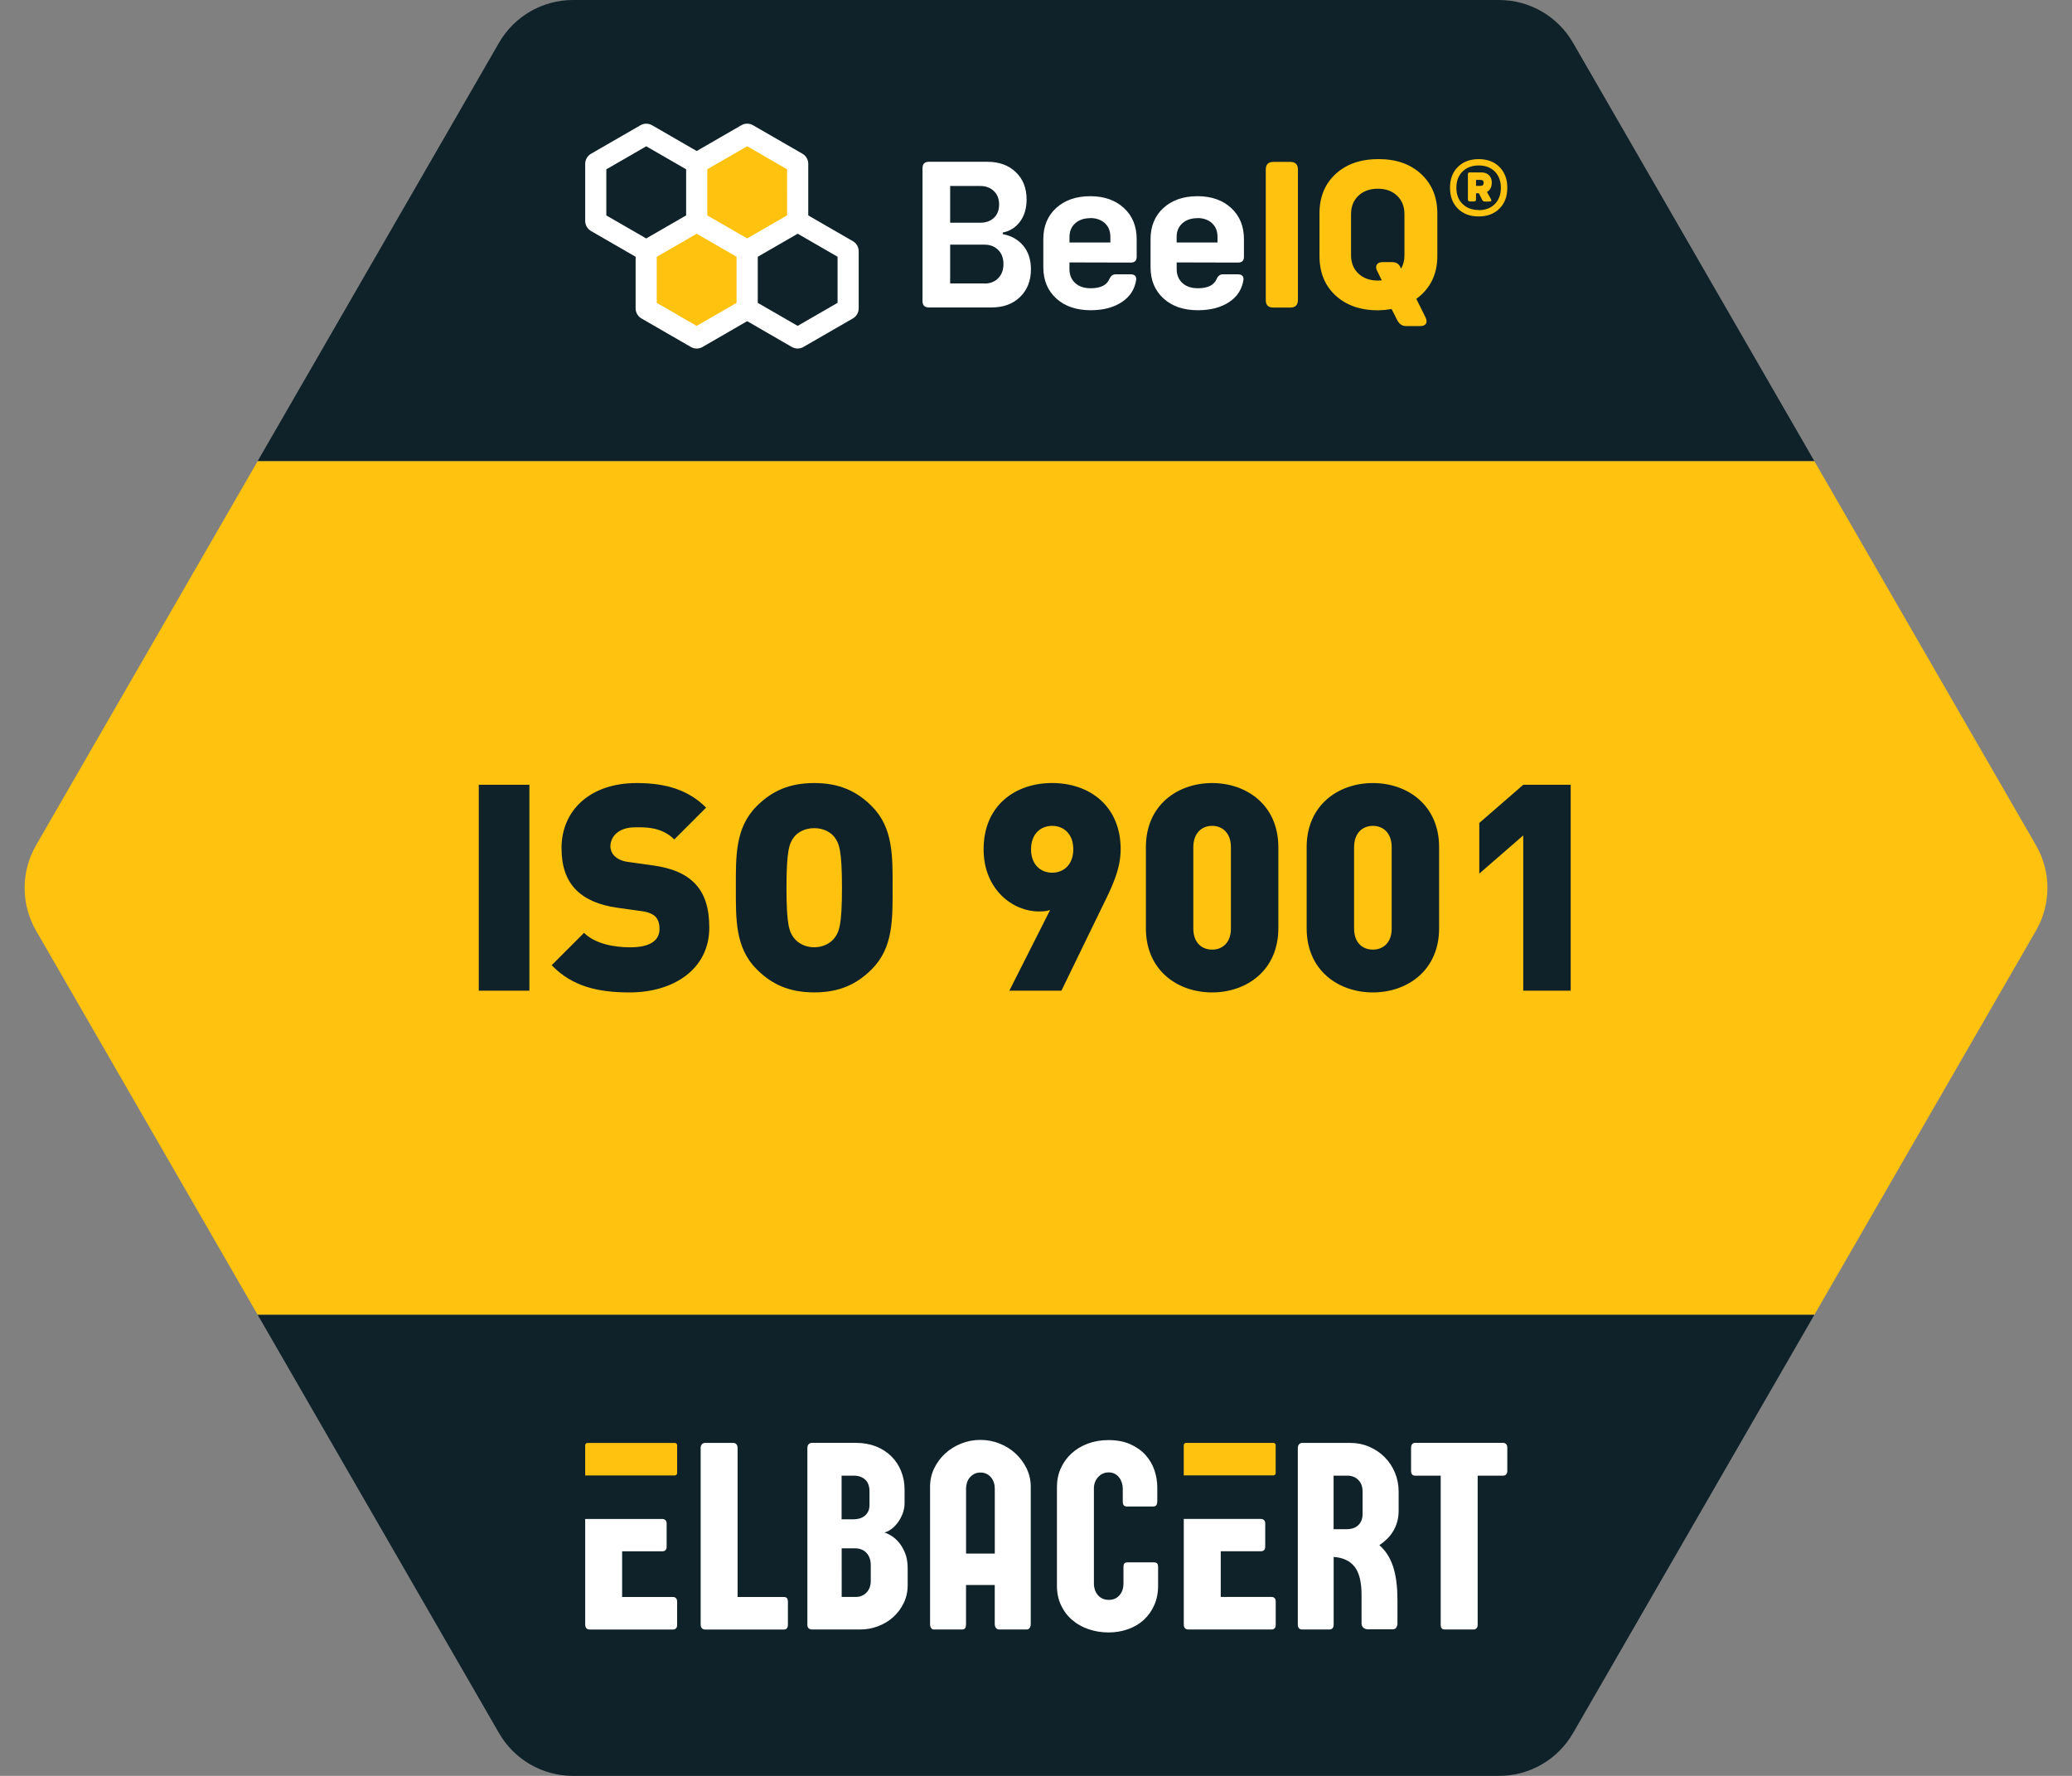 <?xml version="1.0" encoding="utf-8"?>
<!-- Generator: Adobe Illustrator 27.3.1, SVG Export Plug-In . SVG Version: 6.00 Build 0)  -->
<svg version="1.1" id="Layer_1" xmlns="http://www.w3.org/2000/svg" xmlns:xlink="http://www.w3.org/1999/xlink" x="0px" y="0px"
	 viewBox="0 0 56 48" style="enable-background:new 0 0 56 48;" xml:space="preserve">
<rect x="0" y="0" width="56" height="48" fill="#808080" stroke="none"/>
<style type="text/css">
	.st0{fill:#FFC20E;}
	.st1{fill:#0F2229;}
	.st2{fill:#FFFFFF;}
</style>
<path class="st0" d="M55.027,22.847l-5.991-10.385H6.965l-5.991,10.385
	c-0.412,0.714-0.412,1.593,0,2.307l5.991,10.385h42.071l5.991-10.385
	C55.439,24.44,55.439,23.561,55.027,22.847"/>
<path class="st1" d="M49.036,12.461H6.965l6.523-11.307C13.9,0.44,14.662,0,15.487,0
	h25.027c0.825,0,1.587,0.44,1.999,1.154L49.036,12.461z M13.488,46.846
	C13.9,47.56,14.662,48,15.487,48h25.027c0.825,0,1.587-0.44,1.999-1.154
	l6.523-11.307H6.965L13.488,46.846z"/>
<path class="st2" d="M26.61,7.664c0.152,0,0.275-0.049,0.37-0.146
	c0.095-0.098,0.14-0.224,0.14-0.382c0-0.158-0.046-0.284-0.14-0.379
	c-0.095-0.095-0.218-0.144-0.37-0.144h-0.93v1.048h0.93V7.664z M25.68,5.027
	v0.993h0.812c0.152,0,0.275-0.043,0.37-0.132
	c0.095-0.089,0.141-0.21,0.141-0.362c0-0.149-0.046-0.27-0.141-0.361
	c-0.095-0.092-0.218-0.138-0.37-0.138C26.492,5.027,25.68,5.027,25.68,5.027z
	 M27.097,6.327c0.235,0.043,0.422,0.149,0.56,0.316
	c0.138,0.166,0.206,0.379,0.206,0.634c0,0.31-0.098,0.56-0.293,0.749
	c-0.195,0.19-0.451,0.284-0.769,0.284H25.108c-0.118,0-0.175-0.057-0.175-0.175
	V4.548c0-0.118,0.057-0.175,0.175-0.175h1.576c0.318,0,0.574,0.092,0.769,0.278
	c0.195,0.187,0.293,0.433,0.293,0.741c0,0.235-0.057,0.433-0.175,0.594
	c-0.118,0.161-0.273,0.261-0.468,0.299v0.043H27.097z M29.467,5.897
	c-0.169,0-0.304,0.046-0.407,0.138c-0.103,0.092-0.155,0.215-0.155,0.37V6.554
	h1.105V6.405c0-0.158-0.049-0.281-0.149-0.373
	c-0.101-0.092-0.233-0.138-0.396-0.138L29.467,5.897z M28.904,7.093v0.178
	c0,0.158,0.052,0.284,0.155,0.379s0.244,0.141,0.419,0.141
	c0.267,0,0.436-0.083,0.508-0.253c0.037-0.083,0.092-0.123,0.163-0.123h0.407
	c0.052,0,0.092,0.011,0.118,0.035c0.026,0.023,0.037,0.057,0.035,0.106
	c-0.037,0.258-0.167,0.462-0.388,0.608C30.101,8.31,29.82,8.385,29.478,8.385
	c-0.388,0-0.698-0.106-0.93-0.318c-0.233-0.212-0.35-0.494-0.35-0.841v-0.763
	c0-0.347,0.115-0.628,0.347-0.841c0.233-0.212,0.54-0.319,0.921-0.319
	c0.376,0,0.68,0.106,0.91,0.319c0.23,0.212,0.345,0.494,0.345,0.841v0.476
	c0,0.106-0.052,0.158-0.158,0.158L28.904,7.093z M32.364,5.897
	c-0.17,0-0.304,0.046-0.408,0.138c-0.103,0.092-0.155,0.215-0.155,0.37V6.554
	h1.105V6.405c0-0.158-0.049-0.281-0.149-0.373
	c-0.101-0.092-0.233-0.138-0.396-0.138L32.364,5.897z M31.802,7.093v0.178
	c0,0.158,0.052,0.284,0.155,0.379c0.103,0.095,0.244,0.141,0.419,0.141
	c0.267,0,0.436-0.083,0.508-0.253c0.037-0.083,0.092-0.123,0.163-0.123h0.408
	c0.051,0,0.092,0.011,0.118,0.035c0.026,0.023,0.037,0.057,0.035,0.106
	c-0.037,0.258-0.166,0.462-0.388,0.608c-0.221,0.147-0.502,0.221-0.844,0.221
	c-0.388,0-0.698-0.106-0.93-0.318c-0.233-0.212-0.35-0.494-0.35-0.841v-0.763
	c0-0.347,0.115-0.628,0.347-0.841c0.233-0.212,0.54-0.319,0.922-0.319
	c0.376,0,0.68,0.106,0.91,0.319c0.23,0.212,0.345,0.494,0.345,0.841v0.476
	c0,0.106-0.052,0.158-0.158,0.158L31.802,7.093z M23.053,6.52
	c0.096,0.056,0.155,0.16,0.155,0.27l-0,1.545
	c0,0.111-0.06,0.215-0.156,0.271l-1.338,0.772
	c-0.048,0.028-0.102,0.042-0.156,0.042c-0.054,0-0.107-0.014-0.156-0.041
	l-1.208-0.698l-1.208,0.698c-0.048,0.028-0.102,0.042-0.156,0.042
	c-0.054,0-0.108-0.014-0.157-0.042l-1.337-0.772
	c-0.097-0.056-0.158-0.161-0.157-0.274V6.94l-1.207-0.697
	c-0.096-0.056-0.156-0.16-0.156-0.271V4.428c0-0.111,0.06-0.215,0.156-0.271
	l1.338-0.772c0.096-0.056,0.216-0.056,0.313,0l1.207,0.697l1.208-0.698
	c0.095-0.056,0.216-0.056,0.313,0l1.338,0.772
	c0.096,0.056,0.156,0.16,0.156,0.271v1.395L23.053,6.52 M18.936,39.142
	c0-0.044,0.011-0.078,0.033-0.104c0.022-0.025,0.053-0.038,0.095-0.038h0.747
	c0.041,0,0.072,0.013,0.093,0.038c0.021,0.025,0.031,0.06,0.031,0.104v4.023
	h1.254c0.07,0,0.106,0.041,0.106,0.124v0.62c0,0.09-0.035,0.135-0.106,0.135
	h-2.124c-0.085,0-0.128-0.046-0.128-0.138v-4.763H18.936z M23.11,41.849
	c0.056,0,0.109,0.009,0.161,0.027c0.051,0.018,0.096,0.046,0.135,0.084
	c0.039,0.037,0.07,0.085,0.093,0.142c0.023,0.057,0.035,0.124,0.035,0.202
	v0.444c0,0.049-0.008,0.098-0.025,0.148c-0.017,0.05-0.043,0.095-0.078,0.135
	s-0.077,0.072-0.127,0.096c-0.05,0.024-0.107,0.036-0.173,0.036h-0.383V41.849
	H23.11z M23.081,39.885c0.119,0,0.219,0.035,0.299,0.104
	c0.08,0.069,0.12,0.179,0.12,0.33v0.357c0,0.078-0.015,0.142-0.044,0.193
	c-0.029,0.051-0.065,0.091-0.109,0.12c-0.044,0.029-0.091,0.049-0.14,0.06
	c-0.05,0.011-0.095,0.016-0.137,0.016h-0.324v-1.18
	C22.745,39.885,23.081,39.885,23.081,39.885z M21.82,43.905
	c0,0.092,0.042,0.138,0.128,0.138h1.305c0.165,0,0.325-0.029,0.479-0.088
	c0.154-0.058,0.29-0.14,0.408-0.246c0.118-0.106,0.213-0.232,0.284-0.379
	c0.072-0.147,0.108-0.309,0.108-0.487v-0.452c0-0.158-0.023-0.295-0.069-0.41
	c-0.046-0.115-0.102-0.212-0.168-0.29c-0.065-0.078-0.134-0.138-0.206-0.182
	c-0.072-0.044-0.134-0.073-0.188-0.088c0.058-0.012,0.12-0.041,0.184-0.087
	c0.064-0.046,0.123-0.105,0.177-0.177c0.053-0.072,0.098-0.153,0.133-0.244
	c0.035-0.091,0.053-0.188,0.053-0.29v-0.36c0-0.182-0.032-0.35-0.095-0.505
	c-0.063-0.154-0.152-0.288-0.268-0.401c-0.115-0.113-0.254-0.201-0.415-0.264
	c-0.162-0.063-0.341-0.094-0.537-0.094h-1.184c-0.041,0-0.073,0.013-0.095,0.038
	c-0.022,0.025-0.033,0.06-0.033,0.104v4.763H21.82z M26.109,40.238
	c0-0.058,0.009-0.113,0.026-0.166c0.017-0.052,0.042-0.098,0.077-0.138
	c0.034-0.04,0.075-0.072,0.122-0.097c0.047-0.024,0.103-0.036,0.166-0.036
	c0.061,0,0.115,0.012,0.164,0.036c0.049,0.024,0.09,0.057,0.122,0.097
	c0.033,0.04,0.058,0.086,0.075,0.138c0.017,0.052,0.025,0.107,0.025,0.166
	v1.753h-0.776v-1.753H26.109z M27.742,44.043c0.041,0,0.071-0.015,0.089-0.046
	c0.018-0.03,0.027-0.064,0.027-0.1v-3.713c0-0.175-0.037-0.339-0.111-0.492
	c-0.074-0.153-0.173-0.287-0.297-0.403c-0.124-0.115-0.268-0.206-0.433-0.271
	c-0.165-0.066-0.339-0.099-0.521-0.099c-0.182,0-0.355,0.033-0.519,0.099
	c-0.164,0.065-0.309,0.156-0.434,0.271c-0.125,0.116-0.224,0.25-0.297,0.403
	c-0.073,0.153-0.109,0.317-0.109,0.492v3.717c0,0.039,0.009,0.072,0.027,0.1
	c0.018,0.028,0.04,0.042,0.067,0.042h0.769c0.044,0,0.073-0.013,0.087-0.04
	c0.015-0.027,0.022-0.061,0.022-0.102v-1.061h0.776v1.057
	c0,0.039,0.01,0.073,0.031,0.102c0.021,0.029,0.049,0.044,0.086,0.044H27.742z
	 M28.67,39.687c-0.069,0.154-0.104,0.321-0.104,0.501v2.671
	c0,0.197,0.037,0.374,0.111,0.53c0.074,0.157,0.175,0.29,0.303,0.399
	c0.128,0.109,0.276,0.192,0.445,0.249c0.169,0.057,0.347,0.086,0.534,0.086
	c0.185,0,0.359-0.029,0.523-0.086c0.164-0.057,0.306-0.14,0.426-0.249
	c0.12-0.109,0.216-0.242,0.286-0.399c0.071-0.157,0.106-0.333,0.106-0.53
	v-0.496c0-0.056-0.01-0.092-0.029-0.109c-0.019-0.017-0.051-0.026-0.094-0.026
	h-0.7c-0.041,0-0.071,0.01-0.088,0.029c-0.017,0.02-0.025,0.057-0.025,0.113
	v0.433c0,0.058-0.008,0.114-0.025,0.166c-0.017,0.052-0.042,0.099-0.075,0.14
	c-0.033,0.041-0.074,0.074-0.124,0.098c-0.05,0.024-0.107,0.036-0.173,0.036
	c-0.065,0-0.123-0.012-0.173-0.036c-0.05-0.024-0.092-0.057-0.126-0.098
	c-0.034-0.041-0.06-0.088-0.077-0.14c-0.017-0.052-0.026-0.107-0.026-0.166
	v-2.576c0-0.058,0.01-0.113,0.029-0.164c0.019-0.051,0.047-0.096,0.082-0.136
	c0.035-0.04,0.077-0.072,0.126-0.095c0.049-0.023,0.103-0.035,0.164-0.035
	c0.061,0,0.115,0.013,0.162,0.038c0.048,0.025,0.087,0.059,0.119,0.1
	c0.032,0.041,0.056,0.088,0.073,0.14c0.017,0.052,0.025,0.105,0.025,0.159
	v0.339c0,0.051,0.008,0.088,0.025,0.111c0.017,0.023,0.048,0.035,0.091,0.035
	h0.7c0.046,0,0.077-0.013,0.093-0.038c0.016-0.025,0.024-0.066,0.024-0.122
	v-0.353c0-0.161-0.026-0.317-0.078-0.47c-0.052-0.153-0.133-0.29-0.241-0.41
	c-0.108-0.12-0.245-0.217-0.412-0.291c-0.166-0.074-0.362-0.111-0.588-0.111
	c-0.204,0-0.391,0.032-0.561,0.096c-0.17,0.064-0.317,0.153-0.439,0.266
	C28.835,39.399,28.74,39.532,28.67,39.687 M36.408,39.885
	c0.126,0,0.228,0.039,0.304,0.117c0.077,0.078,0.115,0.182,0.115,0.314v0.605
	c0,0.124-0.038,0.224-0.113,0.299c-0.075,0.075-0.186,0.113-0.332,0.113h-0.339
	v-1.447H36.408z M37.768,43.23c0-0.364-0.041-0.665-0.122-0.902
	c-0.081-0.237-0.204-0.425-0.366-0.563c0.073-0.049,0.142-0.104,0.206-0.167
	c0.064-0.063,0.12-0.133,0.166-0.21c0.046-0.077,0.083-0.16,0.109-0.251
	s0.04-0.191,0.04-0.301v-0.521c0-0.182-0.034-0.353-0.1-0.512
	c-0.067-0.159-0.159-0.298-0.277-0.417c-0.118-0.119-0.257-0.213-0.417-0.282
	c-0.16-0.069-0.334-0.104-0.521-0.104h-1.286c-0.039,0-0.069,0.013-0.091,0.038
	c-0.022,0.026-0.033,0.06-0.033,0.104v4.766c0,0.09,0.04,0.135,0.12,0.135
	h0.729c0.08,0,0.12-0.045,0.12-0.135v-1.826
	c0.25,0.017,0.438,0.105,0.565,0.264c0.126,0.159,0.189,0.415,0.189,0.767
	v0.761c0,0.056,0.018,0.097,0.053,0.124c0.035,0.027,0.074,0.04,0.115,0.04
	h0.671c0.049,0,0.083-0.017,0.102-0.051c0.019-0.034,0.029-0.068,0.029-0.102
	v-0.656H37.768z M38.137,39.754c0,0.044,0.01,0.077,0.029,0.099
	c0.02,0.022,0.046,0.033,0.08,0.033h0.692v4.03
	c0,0.085,0.035,0.127,0.106,0.127h0.787c0.029,0,0.054-0.011,0.075-0.033
	c0.021-0.022,0.031-0.053,0.031-0.095v-4.03h0.692
	c0.032,0,0.058-0.011,0.078-0.033c0.021-0.022,0.031-0.055,0.031-0.099v-0.619
	c0-0.044-0.01-0.077-0.031-0.1c-0.021-0.023-0.047-0.035-0.078-0.035h-2.383
	c-0.034,0-0.061,0.011-0.08,0.035c-0.019,0.023-0.029,0.057-0.029,0.1
	C38.137,39.134,38.137,39.754,38.137,39.754z M18.269,43.196
	c-0.021-0.021-0.047-0.031-0.078-0.031h-1.377v-1.235h1.082
	c0.036,0,0.066-0.009,0.088-0.029c0.022-0.02,0.033-0.051,0.033-0.095v-0.623
	c0-0.046-0.012-0.079-0.035-0.098c-0.023-0.019-0.052-0.029-0.086-0.029h-1.082
	v-0h-0.998v2.85c0,0.092,0.042,0.138,0.127,0.138h2.249
	c0.032,0,0.058-0.01,0.078-0.031c0.021-0.021,0.031-0.053,0.031-0.097v-0.627
	C18.3,43.248,18.29,43.216,18.269,43.196 M31.994,41.055v2.85
	c0,0.092,0.042,0.138,0.128,0.138h2.248c0.032,0,0.058-0.01,0.078-0.031
	c0.021-0.021,0.031-0.053,0.031-0.097v-0.627c0-0.041-0.01-0.072-0.031-0.093
	c-0.021-0.021-0.047-0.031-0.078-0.031h-1.377v-1.235h1.082
	c0.036,0,0.065-0.009,0.087-0.029s0.033-0.051,0.033-0.095v-0.623
	c0-0.046-0.012-0.079-0.035-0.098c-0.023-0.019-0.051-0.029-0.085-0.029h-1.082
	v-0C32.992,41.055,31.994,41.055,31.994,41.055z"/>
<path class="st0" d="M34.21,8.106V4.582c0-0.138,0.069-0.206,0.204-0.206h0.459
	c0.138,0,0.206,0.069,0.206,0.206v3.524c0,0.138-0.069,0.207-0.206,0.207h-0.459
	C34.276,8.313,34.207,8.244,34.21,8.106 M37.851,7.225
	c-0.043-0.095-0.12-0.141-0.23-0.141h-0.253c-0.075,0-0.126,0.023-0.155,0.066
	c-0.029,0.043-0.029,0.098,0.003,0.163l0.129,0.264
	c-0.017,0.003-0.052,0.006-0.104,0.006c-0.221,0-0.396-0.063-0.528-0.19
	c-0.132-0.126-0.198-0.29-0.198-0.494V5.785c0-0.204,0.066-0.367,0.198-0.494
	c0.132-0.126,0.307-0.19,0.528-0.19c0.215,0,0.388,0.063,0.519,0.19
	c0.132,0.126,0.198,0.29,0.198,0.494v1.116
	c0.003,0.129-0.029,0.25-0.092,0.362L37.851,7.225z M38.847,5.767
	c0-0.439-0.147-0.792-0.436-1.062c-0.29-0.27-0.674-0.405-1.154-0.405
	c-0.482,0-0.869,0.135-1.159,0.402c-0.29,0.267-0.436,0.623-0.436,1.065v1.154
	c0,0.442,0.144,0.798,0.433,1.065c0.29,0.267,0.674,0.402,1.157,0.402
	c0.112-0.003,0.233-0.014,0.359-0.035l0.158,0.313
	c0.055,0.098,0.132,0.147,0.233,0.147h0.382c0.077,0,0.129-0.02,0.155-0.063
	c0.026-0.043,0.023-0.1-0.011-0.172L38.279,8.078
	c0.37-0.27,0.568-0.655,0.568-1.157V5.767z M39.893,4.863h0.124
	c0.055,0,0.082,0.027,0.082,0.078c0,0.055-0.027,0.082-0.082,0.082H39.893V4.863z
	 M40.319,4.936c0-0.084-0.025-0.151-0.077-0.201
	c-0.051-0.05-0.119-0.075-0.203-0.075H39.728
	c-0.036-0.002-0.055,0.015-0.055,0.052v0.679c0,0.036,0.019,0.053,0.055,0.053
	h0.105c0.04,0.002,0.059-0.015,0.059-0.051V5.223h0.078l0.09,0.182
	c0.015,0.029,0.038,0.042,0.067,0.042h0.132c0.048,0,0.059-0.023,0.036-0.067
	l-0.107-0.191c0.086-0.05,0.13-0.134,0.13-0.251
	C40.319,4.938,40.319,4.936,40.319,4.936z M39.964,5.676
	c-0.18,0-0.325-0.055-0.436-0.164c-0.111-0.109-0.166-0.254-0.166-0.438
	c0-0.184,0.055-0.329,0.166-0.438c0.111-0.109,0.256-0.164,0.436-0.164
	c0.182,0,0.327,0.055,0.436,0.164c0.109,0.109,0.164,0.256,0.164,0.44
	c0,0.184-0.055,0.331-0.164,0.44c-0.109,0.109-0.254,0.164-0.436,0.164V5.676z
	 M40.526,4.513c-0.142-0.142-0.329-0.212-0.562-0.212
	c-0.233,0-0.421,0.071-0.563,0.212c-0.142,0.142-0.212,0.329-0.212,0.562
	c0,0.233,0.071,0.421,0.212,0.563c0.142,0.142,0.329,0.212,0.563,0.212
	c0.233,0,0.421-0.071,0.562-0.212c0.142-0.142,0.212-0.329,0.212-0.563
	C40.738,4.842,40.668,4.655,40.526,4.513 M19.786,6.87l0.121,0.07v1.246
	l-1.078,0.623l-1.079-0.623V6.941l1.08-0.623L19.786,6.87z M20.194,3.953
	l-1.078,0.622v1.247l1.077,0.622l1.08-0.623V4.576L20.194,3.953z M18.239,39
	c0.034,0,0.062,0.028,0.062,0.062v0.755c0,0.034-0.028,0.062-0.062,0.062h-2.423
	v-0.816c0-0.034,0.028-0.062,0.062-0.062H18.239 M34.417,39h-2.362
	c-0.034,0-0.062,0.028-0.062,0.062v0.816h2.423c0.034,0,0.062-0.028,0.062-0.062
	v-0.755C34.479,39.027,34.451,39,34.417,39"/>
<path class="st1" d="M17.466,3.954l1.078,0.622v1.246L17.465,6.445l-1.078-0.622V4.577
	L17.466,3.954z M21.559,6.317l-1.079,0.623v1.246l1.078,0.622l1.079-0.623V6.94
	L21.559,6.317z M12.94,26.777v-5.565h1.368v5.565H12.94z M17.02,26.824
	c-0.852,0-1.548-0.156-2.11-0.735l0.875-0.875
	c0.289,0.289,0.797,0.391,1.243,0.391c0.539,0,0.797-0.18,0.797-0.5
	c0-0.133-0.031-0.242-0.109-0.328c-0.07-0.07-0.188-0.125-0.367-0.149
	l-0.672-0.094c-0.492-0.07-0.868-0.234-1.118-0.492
	c-0.258-0.266-0.383-0.641-0.383-1.118c0-1.016,0.766-1.759,2.032-1.759
	c0.797,0,1.399,0.188,1.876,0.664l-0.86,0.86
	c-0.352-0.352-0.813-0.328-1.055-0.328c-0.477,0-0.672,0.273-0.672,0.516
	c0,0.07,0.024,0.172,0.11,0.258c0.07,0.07,0.187,0.141,0.383,0.164
	l0.672,0.094c0.5,0.07,0.86,0.227,1.094,0.461
	c0.297,0.289,0.414,0.703,0.414,1.219C19.169,26.206,18.192,26.824,17.02,26.824z
	 M23.561,26.198c-0.406,0.406-0.875,0.625-1.555,0.625
	c-0.68,0-1.149-0.219-1.555-0.625c-0.586-0.586-0.563-1.368-0.563-2.204
	c0-0.836-0.024-1.618,0.563-2.204c0.406-0.406,0.875-0.625,1.555-0.625
	c0.68,0,1.149,0.219,1.555,0.625c0.586,0.586,0.563,1.368,0.563,2.204
	C24.124,24.831,24.147,25.612,23.561,26.198z M22.553,22.626
	c-0.102-0.133-0.297-0.242-0.547-0.242c-0.25,0-0.446,0.109-0.547,0.242
	c-0.125,0.164-0.203,0.352-0.203,1.368c0,1.016,0.078,1.196,0.203,1.36
	c0.102,0.133,0.297,0.25,0.547,0.25s0.446-0.117,0.547-0.25
	c0.125-0.164,0.203-0.344,0.203-1.36C22.756,22.978,22.678,22.791,22.553,22.626z
	 M29.758,24.573l-1.071,2.204h-1.407l1.102-2.181
	c-0.109,0.039-0.226,0.039-0.313,0.039c-0.68,0-1.485-0.578-1.485-1.681
	c0-1.18,0.852-1.79,1.852-1.79c1,0,1.852,0.61,1.852,1.79
	C30.29,23.525,30.016,24.049,29.758,24.573z M28.437,22.322
	c-0.313,0-0.571,0.219-0.571,0.633c0,0.414,0.258,0.633,0.571,0.633
	c0.313,0,0.571-0.219,0.571-0.633C29.008,22.54,28.75,22.322,28.437,22.322z
	 M32.76,26.824c-0.923,0-1.79-0.586-1.79-1.735v-2.189
	c0-1.149,0.868-1.735,1.79-1.735c0.922,0,1.79,0.586,1.79,1.735v2.189
	C34.549,26.237,33.682,26.824,32.76,26.824z M33.268,22.9
	c0-0.391-0.234-0.578-0.508-0.578c-0.274,0-0.508,0.188-0.508,0.578v2.196
	c0,0.391,0.234,0.571,0.508,0.571c0.273,0,0.508-0.18,0.508-0.571V22.9z
	 M37.105,26.824c-0.923,0-1.79-0.586-1.79-1.735v-2.189
	c0-1.149,0.868-1.735,1.79-1.735c0.922,0,1.79,0.586,1.79,1.735v2.189
	C38.895,26.237,38.027,26.824,37.105,26.824z M37.613,22.9
	c0-0.391-0.234-0.578-0.508-0.578c-0.274,0-0.508,0.188-0.508,0.578v2.196
	c0,0.391,0.234,0.571,0.508,0.571c0.273,0,0.508-0.18,0.508-0.571V22.9z
	 M41.169,26.777V22.58l-1.188,1.032v-1.368l1.188-1.032h1.282v5.565H41.169z"/>
</svg>
